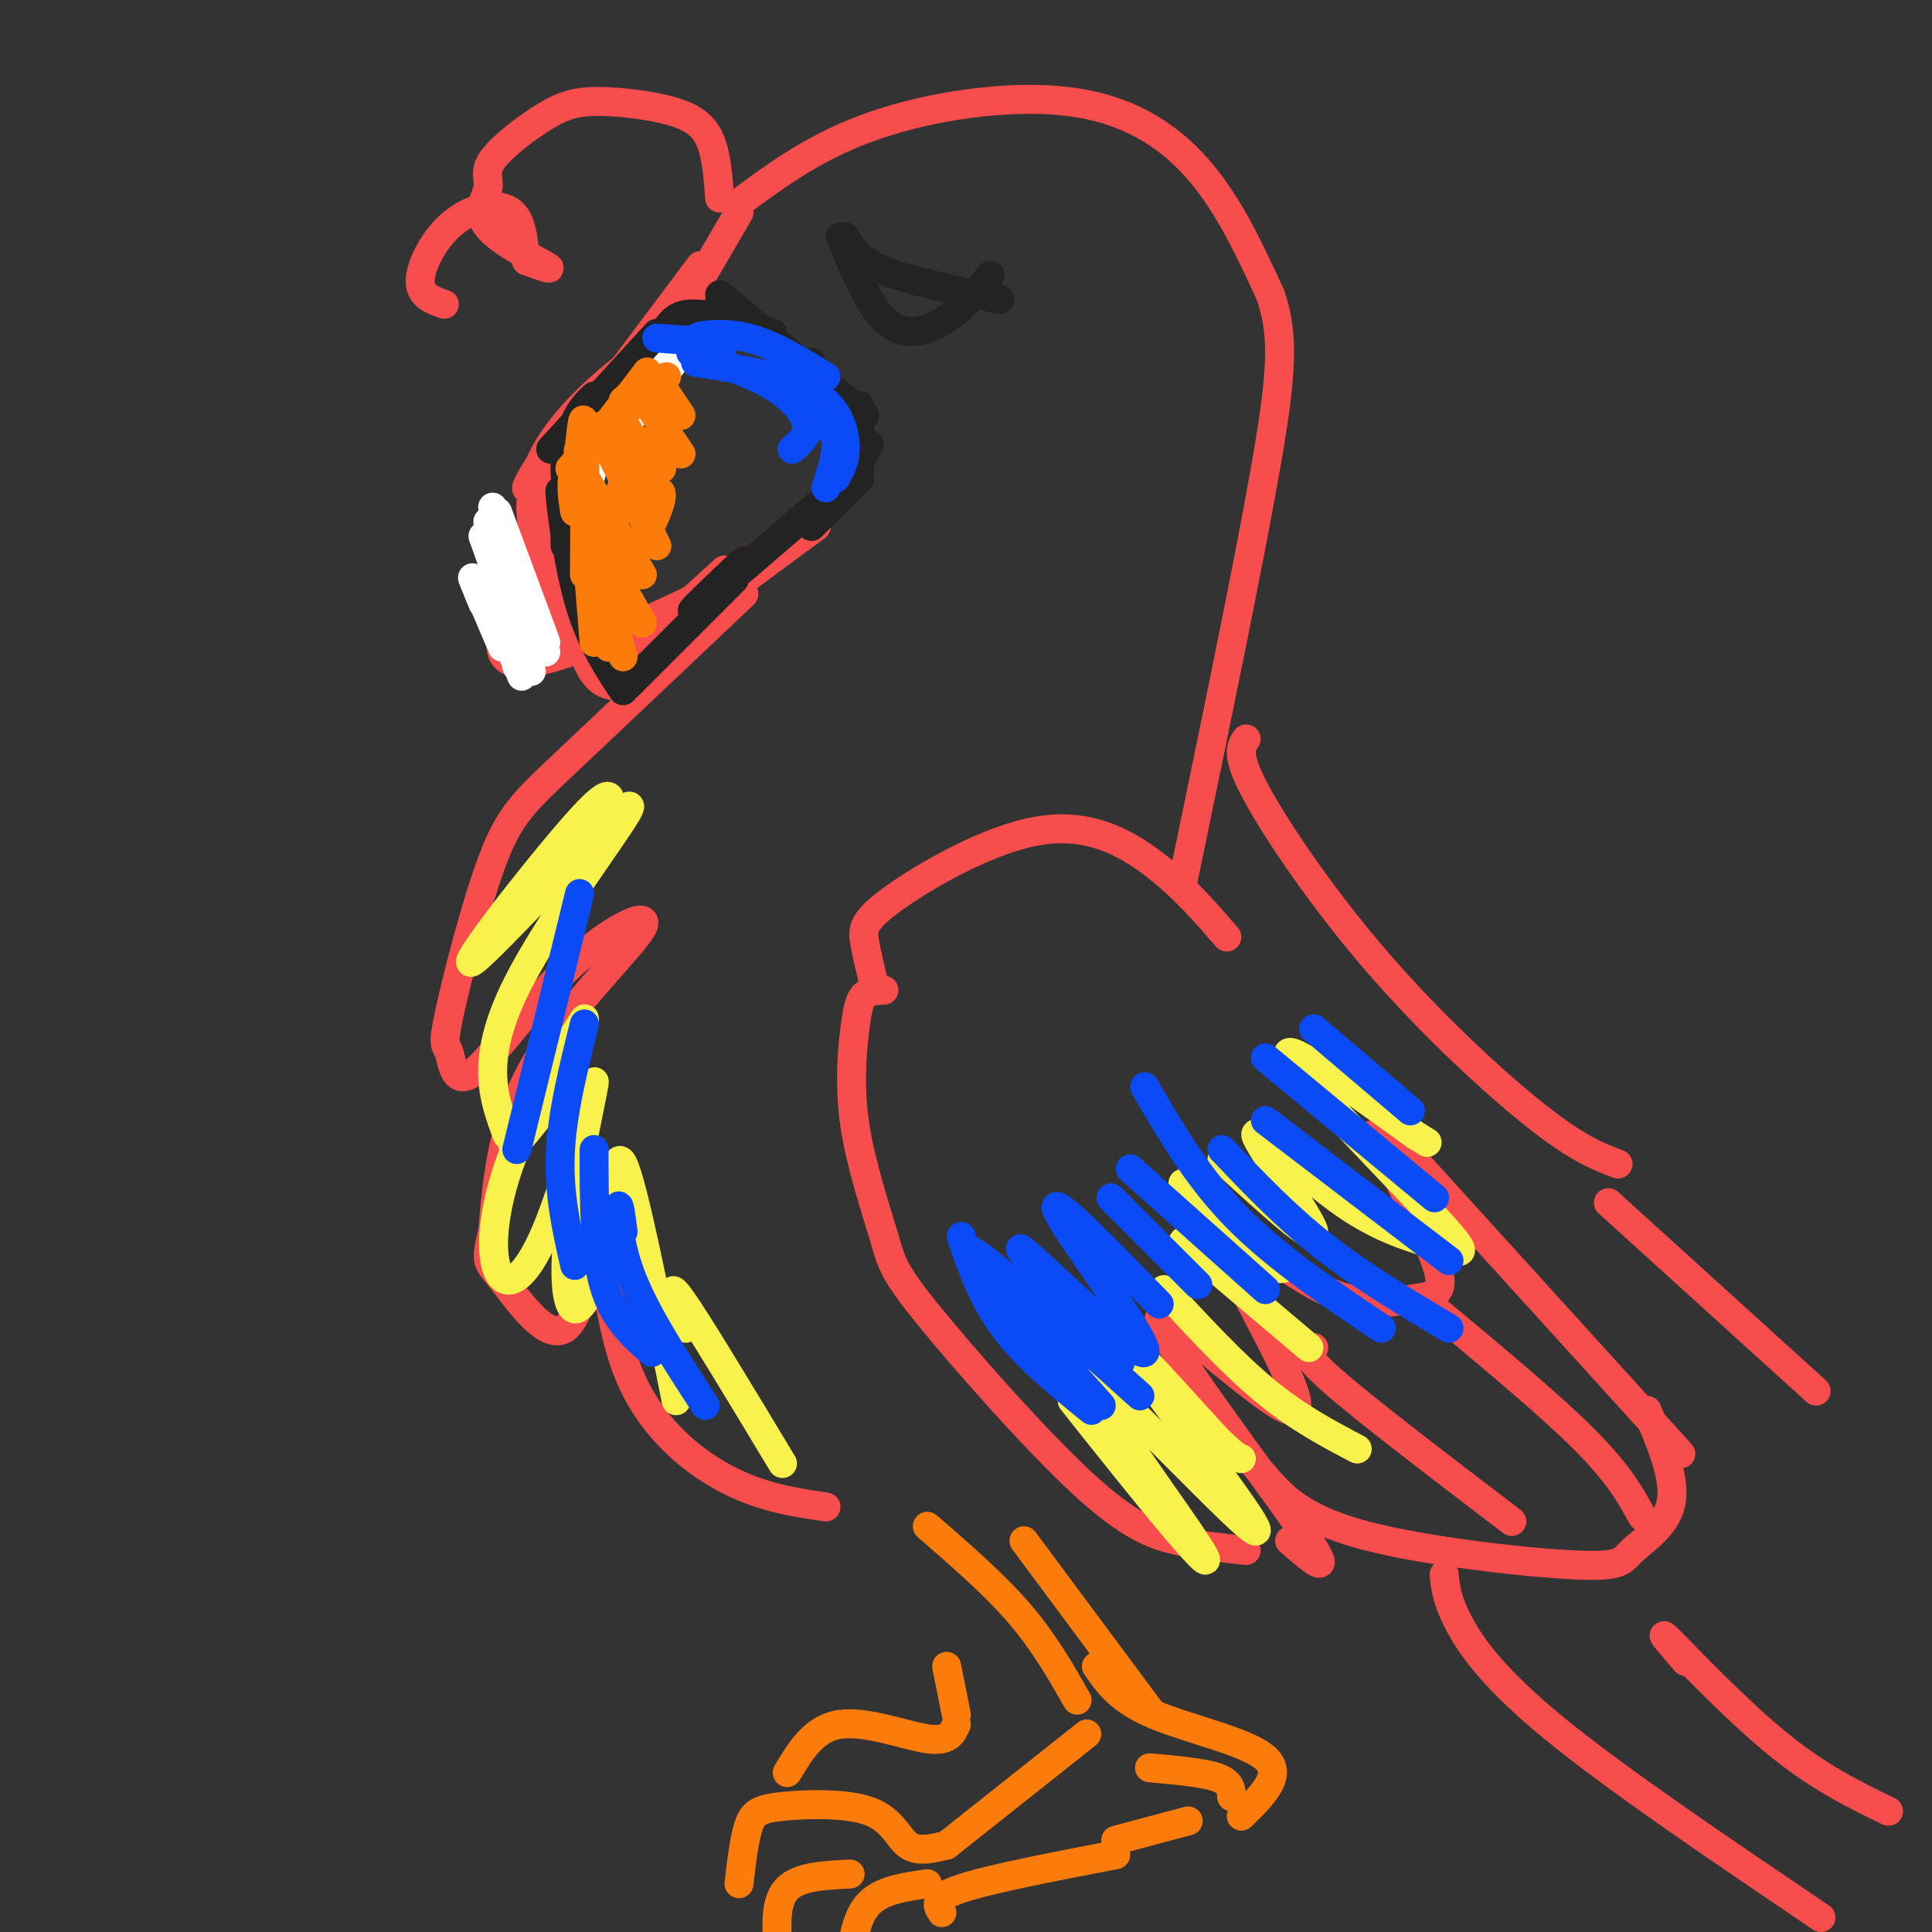 <svg viewBox='0 0 400 400' version='1.1' xmlns='http://www.w3.org/2000/svg' xmlns:xlink='http://www.w3.org/1999/xlink'><rect x="0" y="0" width="400" height="400" fill="#333333" stroke="none"/><g fill='none' stroke='rgb(248,77,77)' stroke-width='6' stroke-linecap='round' stroke-linejoin='round'><path d='M153,44c-11.756,20.156 -23.511,40.311 -34,58c-10.489,17.689 -19.711,32.911 -13,35c6.711,2.089 29.356,-8.956 52,-20'/><path d='M153,42c8.024,-5.935 16.048,-11.869 28,-16c11.952,-4.131 27.833,-6.458 40,-5c12.167,1.458 20.619,6.702 27,14c6.381,7.298 10.690,16.649 15,26'/><path d='M263,61c2.867,8.267 2.533,15.933 -1,36c-3.533,20.067 -10.267,52.533 -17,85'/><path d='M154,123c-14.210,13.453 -28.420,26.906 -37,35c-8.580,8.094 -11.530,10.828 -15,20c-3.470,9.172 -7.461,24.783 -9,32c-1.539,7.217 -0.628,6.040 0,8c0.628,1.960 0.972,7.058 5,4c4.028,-3.058 11.739,-14.273 20,-22c8.261,-7.727 17.070,-11.965 15,-8c-2.070,3.965 -15.020,16.133 -22,28c-6.980,11.867 -7.990,23.434 -9,35'/><path d='M102,255c-1.622,6.707 -1.179,5.974 2,10c3.179,4.026 9.092,12.811 13,10c3.908,-2.811 5.810,-17.217 7,-17c1.190,0.217 1.666,15.059 6,26c4.334,10.941 12.524,17.983 20,22c7.476,4.017 14.238,5.008 21,6'/><path d='M258,153c-1.101,1.583 -2.202,3.167 2,11c4.202,7.833 13.708,21.917 25,35c11.292,13.083 24.369,25.167 33,32c8.631,6.833 12.815,8.417 17,10'/><path d='M333,249c0.000,0.000 43.000,39.000 43,39'/><path d='M299,326c0.267,2.644 0.533,5.289 3,10c2.467,4.711 7.133,11.489 20,22c12.867,10.511 33.933,24.756 55,39'/><path d='M349,344c-3.200,-3.711 -6.400,-7.422 -3,-4c3.400,3.422 13.400,13.978 22,21c8.600,7.022 15.800,10.511 23,14'/><path d='M254,194c-4.480,-5.180 -8.960,-10.360 -15,-15c-6.040,-4.640 -13.640,-8.738 -24,-7c-10.360,1.738 -23.482,9.314 -30,14c-6.518,4.686 -6.434,6.482 -6,9c0.434,2.518 1.217,5.759 2,9'/><path d='M183,205c-1.509,0.066 -3.019,0.132 -4,1c-0.981,0.868 -1.435,2.538 -2,7c-0.565,4.462 -1.242,11.717 0,20c1.242,8.283 4.402,17.595 6,23c1.598,5.405 1.635,6.902 9,16c7.365,9.098 22.060,25.796 32,35c9.940,9.204 15.126,10.916 20,12c4.874,1.084 9.437,1.542 14,2'/><path d='M267,319c5.132,4.481 10.264,8.961 2,-3c-8.264,-11.961 -29.924,-40.364 -29,-43c0.924,-2.636 24.433,20.496 28,19c3.567,-1.496 -12.810,-27.619 -15,-35c-2.190,-7.381 9.805,3.980 19,9c9.195,5.020 15.591,3.698 20,3c4.409,-0.698 6.831,-0.771 6,-5c-0.831,-4.229 -4.916,-12.615 -9,-21'/><path d='M289,243c-2.333,-4.833 -3.667,-6.417 -5,-8'/><path d='M255,297c2.343,3.174 4.685,6.348 8,10c3.315,3.652 7.601,7.782 20,11c12.399,3.218 32.911,5.522 43,6c10.089,0.478 9.755,-0.871 12,-3c2.245,-2.129 7.070,-5.037 8,-10c0.930,-4.963 -2.035,-11.982 -5,-19'/><path d='M289,236c0.000,0.000 59.000,65.000 59,65'/><path d='M272,279c-1.417,0.500 -2.833,1.000 4,7c6.833,6.000 21.917,17.500 37,29'/><path d='M297,271c11.917,9.917 23.833,19.833 31,27c7.167,7.167 9.583,11.583 12,16'/><path d='M149,41c-0.329,-4.460 -0.658,-8.921 -2,-12c-1.342,-3.079 -3.697,-4.777 -8,-6c-4.303,-1.223 -10.553,-1.970 -15,-2c-4.447,-0.030 -7.092,0.656 -11,3c-3.908,2.344 -9.080,6.346 -11,9c-1.920,2.654 -0.587,3.959 -1,6c-0.413,2.041 -2.573,4.819 0,8c2.573,3.181 9.878,6.766 12,8c2.122,1.234 -0.939,0.117 -4,-1'/><path d='M109,54c-0.699,-2.365 -0.445,-7.778 -3,-10c-2.555,-2.222 -7.919,-1.252 -12,2c-4.081,3.252 -6.880,8.786 -7,12c-0.120,3.214 2.440,4.107 5,5'/><path d='M145,55c0.000,0.000 -27.000,36.000 -27,36'/><path d='M129,77c3.778,-3.178 7.556,-6.356 3,-3c-4.556,3.356 -17.444,13.244 -21,24c-3.556,10.756 2.222,22.378 8,34'/><path d='M113,108c-0.622,-4.711 -1.244,-9.422 0,-4c1.244,5.422 4.356,20.978 7,29c2.644,8.022 4.822,8.511 7,9'/><path d='M129,143c0.000,0.000 25.000,-27.000 25,-27'/><path d='M150,118c-11.042,10.018 -22.083,20.036 -14,14c8.083,-6.036 35.292,-28.125 35,-28c-0.292,0.125 -28.083,22.464 -33,27c-4.917,4.536 13.042,-8.732 31,-22'/><path d='M130,78c-10.600,12.378 -21.200,24.756 -21,23c0.200,-1.756 11.200,-17.644 13,-18c1.800,-0.356 -5.600,14.822 -13,30'/></g>
<g fill='none' stroke='rgb(255,255,255)' stroke-width='6' stroke-linecap='round' stroke-linejoin='round'><path d='M100,120c0.000,0.000 8.000,20.000 8,20'/><path d='M100,111c0.000,0.000 10.000,28.000 10,28'/><path d='M101,108c0.000,0.000 11.000,27.000 11,27'/><path d='M102,105c0.000,0.000 11.000,30.000 11,30'/><path d='M103,106c0.000,0.000 10.000,27.000 10,27'/><path d='M102,116c0.000,0.000 5.000,22.000 5,22'/><path d='M100,125c-1.333,-3.250 -2.667,-6.500 -2,-5c0.667,1.500 3.333,7.750 6,14'/><path d='M143,68c0.000,0.000 -18.000,25.000 -18,25'/><path d='M144,69c0.000,0.000 -22.000,29.000 -22,29'/><path d='M139,75c0.000,0.000 -19.000,25.000 -19,25'/><path d='M124,91c0.000,0.000 -5.000,22.000 -5,22'/><path d='M119,93c0.000,0.000 3.000,32.000 3,32'/></g>
<g fill='none' stroke='rgb(35,35,35)' stroke-width='6' stroke-linecap='round' stroke-linejoin='round'><path d='M136,69c0.000,0.000 -22.000,24.000 -22,24'/><path d='M123,82c-2.000,1.917 -4.000,3.833 -5,9c-1.000,5.167 -1.000,13.583 -1,22'/><path d='M117,98c-0.022,-3.578 -0.044,-7.156 0,-3c0.044,4.156 0.156,16.044 2,25c1.844,8.956 5.422,14.978 9,21'/><path d='M117,107c-0.667,-3.733 -1.333,-7.467 -1,-4c0.333,3.467 1.667,14.133 4,22c2.333,7.867 5.667,12.933 9,18'/><path d='M130,142c0.000,0.000 22.000,-22.000 22,-22'/><path d='M154,116c-6.417,6.083 -12.833,12.167 -10,10c2.833,-2.167 14.917,-12.583 27,-23'/><path d='M138,68c1.167,-1.583 2.333,-3.167 6,-3c3.667,0.167 9.833,2.083 16,4'/><path d='M149,61c0.000,0.000 30.000,25.000 30,25'/><path d='M168,75c0.000,0.000 11.000,19.000 11,19'/><path d='M178,84c0.000,0.000 0.000,13.000 0,13'/><path d='M180,92c0.000,0.000 -8.000,12.000 -8,12'/><path d='M178,99c0.000,0.000 -10.000,10.000 -10,10'/><path d='M174,49c3.089,7.511 6.178,15.022 10,18c3.822,2.978 8.378,1.422 12,-1c3.622,-2.422 6.311,-5.711 9,-9'/><path d='M175,49c1.333,2.417 2.667,4.833 8,7c5.333,2.167 14.667,4.083 24,6'/></g>
<g fill='none' stroke='rgb(249,242,77)' stroke-width='6' stroke-linecap='round' stroke-linejoin='round'><path d='M222,290c7.587,9.556 15.174,19.111 21,26c5.826,6.889 9.890,11.111 3,1c-6.890,-10.111 -24.733,-34.556 -20,-32c4.733,2.556 32.044,32.111 34,32c1.956,-0.111 -21.441,-29.889 -27,-38c-5.559,-8.111 6.721,5.444 19,19'/><path d='M252,298c4.000,3.833 4.500,3.917 5,4'/><path d='M241,267c7.167,7.750 14.333,15.500 21,21c6.667,5.500 12.833,8.750 19,12'/><path d='M245,257c0.000,0.000 26.000,22.000 26,22'/><path d='M248,249c-2.244,-2.778 -4.489,-5.556 -2,-3c2.489,2.556 9.711,10.444 14,14c4.289,3.556 5.644,2.778 7,2'/><path d='M253,240c9.791,8.964 19.582,17.928 19,15c-0.582,-2.928 -11.536,-17.748 -12,-20c-0.464,-2.252 9.564,8.065 18,14c8.436,5.935 15.282,7.488 20,9c4.718,1.512 7.309,2.984 -1,-6c-8.309,-8.984 -27.517,-28.424 -30,-33c-2.483,-4.576 11.758,5.712 26,16'/><path d='M293,235c4.333,2.667 2.167,1.333 0,0'/><path d='M114,228c-4.921,6.258 -9.842,12.516 -7,7c2.842,-5.516 13.448,-22.808 14,-24c0.552,-1.192 -8.950,13.714 -14,26c-5.050,12.286 -5.649,21.951 -4,26c1.649,4.049 5.544,2.483 10,-8c4.456,-10.483 9.473,-29.882 10,-31c0.527,-1.118 -3.435,16.045 -5,28c-1.565,11.955 -0.733,18.701 1,19c1.733,0.299 4.366,-5.851 7,-12'/><path d='M126,259c1.267,-8.044 0.933,-22.156 3,-18c2.067,4.156 6.533,26.578 11,49'/><path d='M142,275c-2.167,-5.333 -4.333,-10.667 -1,-6c3.333,4.667 12.167,19.333 21,34'/><path d='M126,168c0.569,-3.118 1.139,-6.236 -7,3c-8.139,9.236 -24.986,30.826 -21,28c3.986,-2.826 28.804,-30.069 32,-32c3.196,-1.931 -15.230,21.448 -23,37c-7.770,15.552 -4.885,23.276 -2,31'/></g>
<g fill='none' stroke='rgb(11,75,247)' stroke-width='6' stroke-linecap='round' stroke-linejoin='round'><path d='M199,256c2.250,6.500 4.500,13.000 9,19c4.500,6.000 11.250,11.500 18,17'/><path d='M228,291c-14.167,-15.833 -28.333,-31.667 -27,-32c1.333,-0.333 18.167,14.833 35,30'/><path d='M232,282c-11.940,-13.071 -23.881,-26.143 -20,-23c3.881,3.143 23.583,22.500 25,21c1.417,-1.500 -15.452,-23.857 -18,-29c-2.548,-5.143 9.226,6.929 21,19'/><path d='M230,248c0.000,0.000 18.000,18.000 18,18'/><path d='M234,242c0.000,0.000 28.000,25.000 28,25'/><path d='M237,225c5.417,9.333 10.833,18.667 19,27c8.167,8.333 19.083,15.667 30,23'/><path d='M253,238c6.583,6.917 13.167,13.833 21,20c7.833,6.167 16.917,11.583 26,17'/><path d='M262,232c0.000,0.000 38.000,29.000 38,29'/><path d='M262,219c0.000,0.000 35.000,29.000 35,29'/><path d='M272,213c0.000,0.000 20.000,17.000 20,17'/><path d='M120,185c0.000,0.000 -13.000,53.000 -13,53'/><path d='M121,212c-2.333,9.333 -4.667,18.667 -5,27c-0.333,8.333 1.333,15.667 3,23'/><path d='M123,238c0.000,10.500 0.000,21.000 2,28c2.000,7.000 6.000,10.500 10,14'/><path d='M129,255c-0.422,-3.200 -0.844,-6.400 -1,-5c-0.156,1.400 -0.044,7.400 3,15c3.044,7.600 9.022,16.800 15,26'/><path d='M136,70c0.000,0.000 14.000,1.000 14,1'/><path d='M149,72c-2.978,-0.667 -5.956,-1.333 -5,-2c0.956,-0.667 5.844,-1.333 11,0c5.156,1.333 10.578,4.667 16,8'/><path d='M143,73c6.333,2.178 12.667,4.356 17,7c4.333,2.644 6.667,5.756 7,8c0.333,2.244 -1.333,3.622 -3,5'/><path d='M144,75c9.311,1.467 18.622,2.933 24,6c5.378,3.067 6.822,7.733 7,11c0.178,3.267 -0.911,5.133 -2,7'/><path d='M168,87c2.250,0.833 4.500,1.667 5,4c0.500,2.333 -0.750,6.167 -2,10'/></g>
<g fill='none' stroke='rgb(251,123,11)' stroke-width='6' stroke-linecap='round' stroke-linejoin='round'><path d='M192,316c6.917,6.000 13.833,12.000 19,18c5.167,6.000 8.583,12.000 12,18'/><path d='M212,319c0.000,0.000 26.000,35.000 26,35'/><path d='M227,345c2.400,3.489 4.800,6.978 12,10c7.200,3.022 19.200,5.578 23,9c3.800,3.422 -0.600,7.711 -5,12'/><path d='M255,372c-0.083,-1.500 -0.167,-3.000 -3,-4c-2.833,-1.000 -8.417,-1.500 -14,-2'/><path d='M225,359c0.000,0.000 -29.000,23.000 -29,23'/><path d='M196,382c-2.968,0.750 -5.936,1.499 -8,0c-2.064,-1.499 -3.223,-5.247 -8,-7c-4.777,-1.753 -13.171,-1.510 -18,-1c-4.829,0.510 -6.094,1.289 -7,4c-0.906,2.711 -1.453,7.356 -2,12'/><path d='M176,388c-5.250,0.250 -10.500,0.500 -13,3c-2.500,2.500 -2.250,7.250 -2,12'/><path d='M192,390c-4.667,0.667 -9.333,1.333 -12,4c-2.667,2.667 -3.333,7.333 -4,12'/><path d='M195,396c-1.000,-1.500 -2.000,-3.000 4,-5c6.000,-2.000 19.000,-4.500 32,-7'/><path d='M231,381c0.000,0.000 15.000,-4.000 15,-4'/><path d='M196,345c0.000,0.000 2.000,10.000 2,10'/><path d='M198,357c-0.778,1.822 -1.556,3.644 -6,3c-4.444,-0.644 -12.556,-3.756 -18,-3c-5.444,0.756 -8.222,5.378 -11,10'/><path d='M128,103c0.000,0.000 4.000,-12.000 4,-12'/><path d='M132,97c1.866,-3.159 3.732,-6.319 3,-4c-0.732,2.319 -4.062,10.116 -4,12c0.062,1.884 3.517,-2.147 5,-3c1.483,-0.853 0.995,1.470 0,4c-0.995,2.530 -2.498,5.265 -4,8'/><path d='M121,108c0.000,0.000 12.000,21.000 12,21'/><path d='M120,97c0.000,0.000 13.000,22.000 13,22'/><path d='M126,93c0.000,0.000 10.000,20.000 10,20'/><path d='M130,89c0.000,0.000 3.000,9.000 3,9'/><path d='M127,88c0.000,0.000 10.000,9.000 10,9'/><path d='M133,82c0.000,0.000 8.000,12.000 8,12'/><path d='M137,80c0.000,0.000 4.000,6.000 4,6'/><path d='M138,78c0.000,0.000 -14.000,12.000 -14,12'/><path d='M134,77c0.000,0.000 -13.000,17.000 -13,17'/><path d='M129,83c2.417,-2.167 4.833,-4.333 3,-2c-1.833,2.333 -7.917,9.167 -14,16'/><path d='M125,88c-2.500,3.000 -5.000,6.000 -6,9c-1.000,3.000 -0.500,6.000 0,9'/><path d='M120,92c0.417,-3.750 0.833,-7.500 1,-3c0.167,4.500 0.083,17.250 0,30'/><path d='M120,99c-0.250,-4.333 -0.500,-8.667 0,-3c0.500,5.667 1.750,21.333 3,37'/><path d='M120,105c-0.500,-3.917 -1.000,-7.833 0,-3c1.000,4.833 3.500,18.417 6,32'/><path d='M122,110c0.000,0.000 7.000,26.000 7,26'/></g>
</svg>